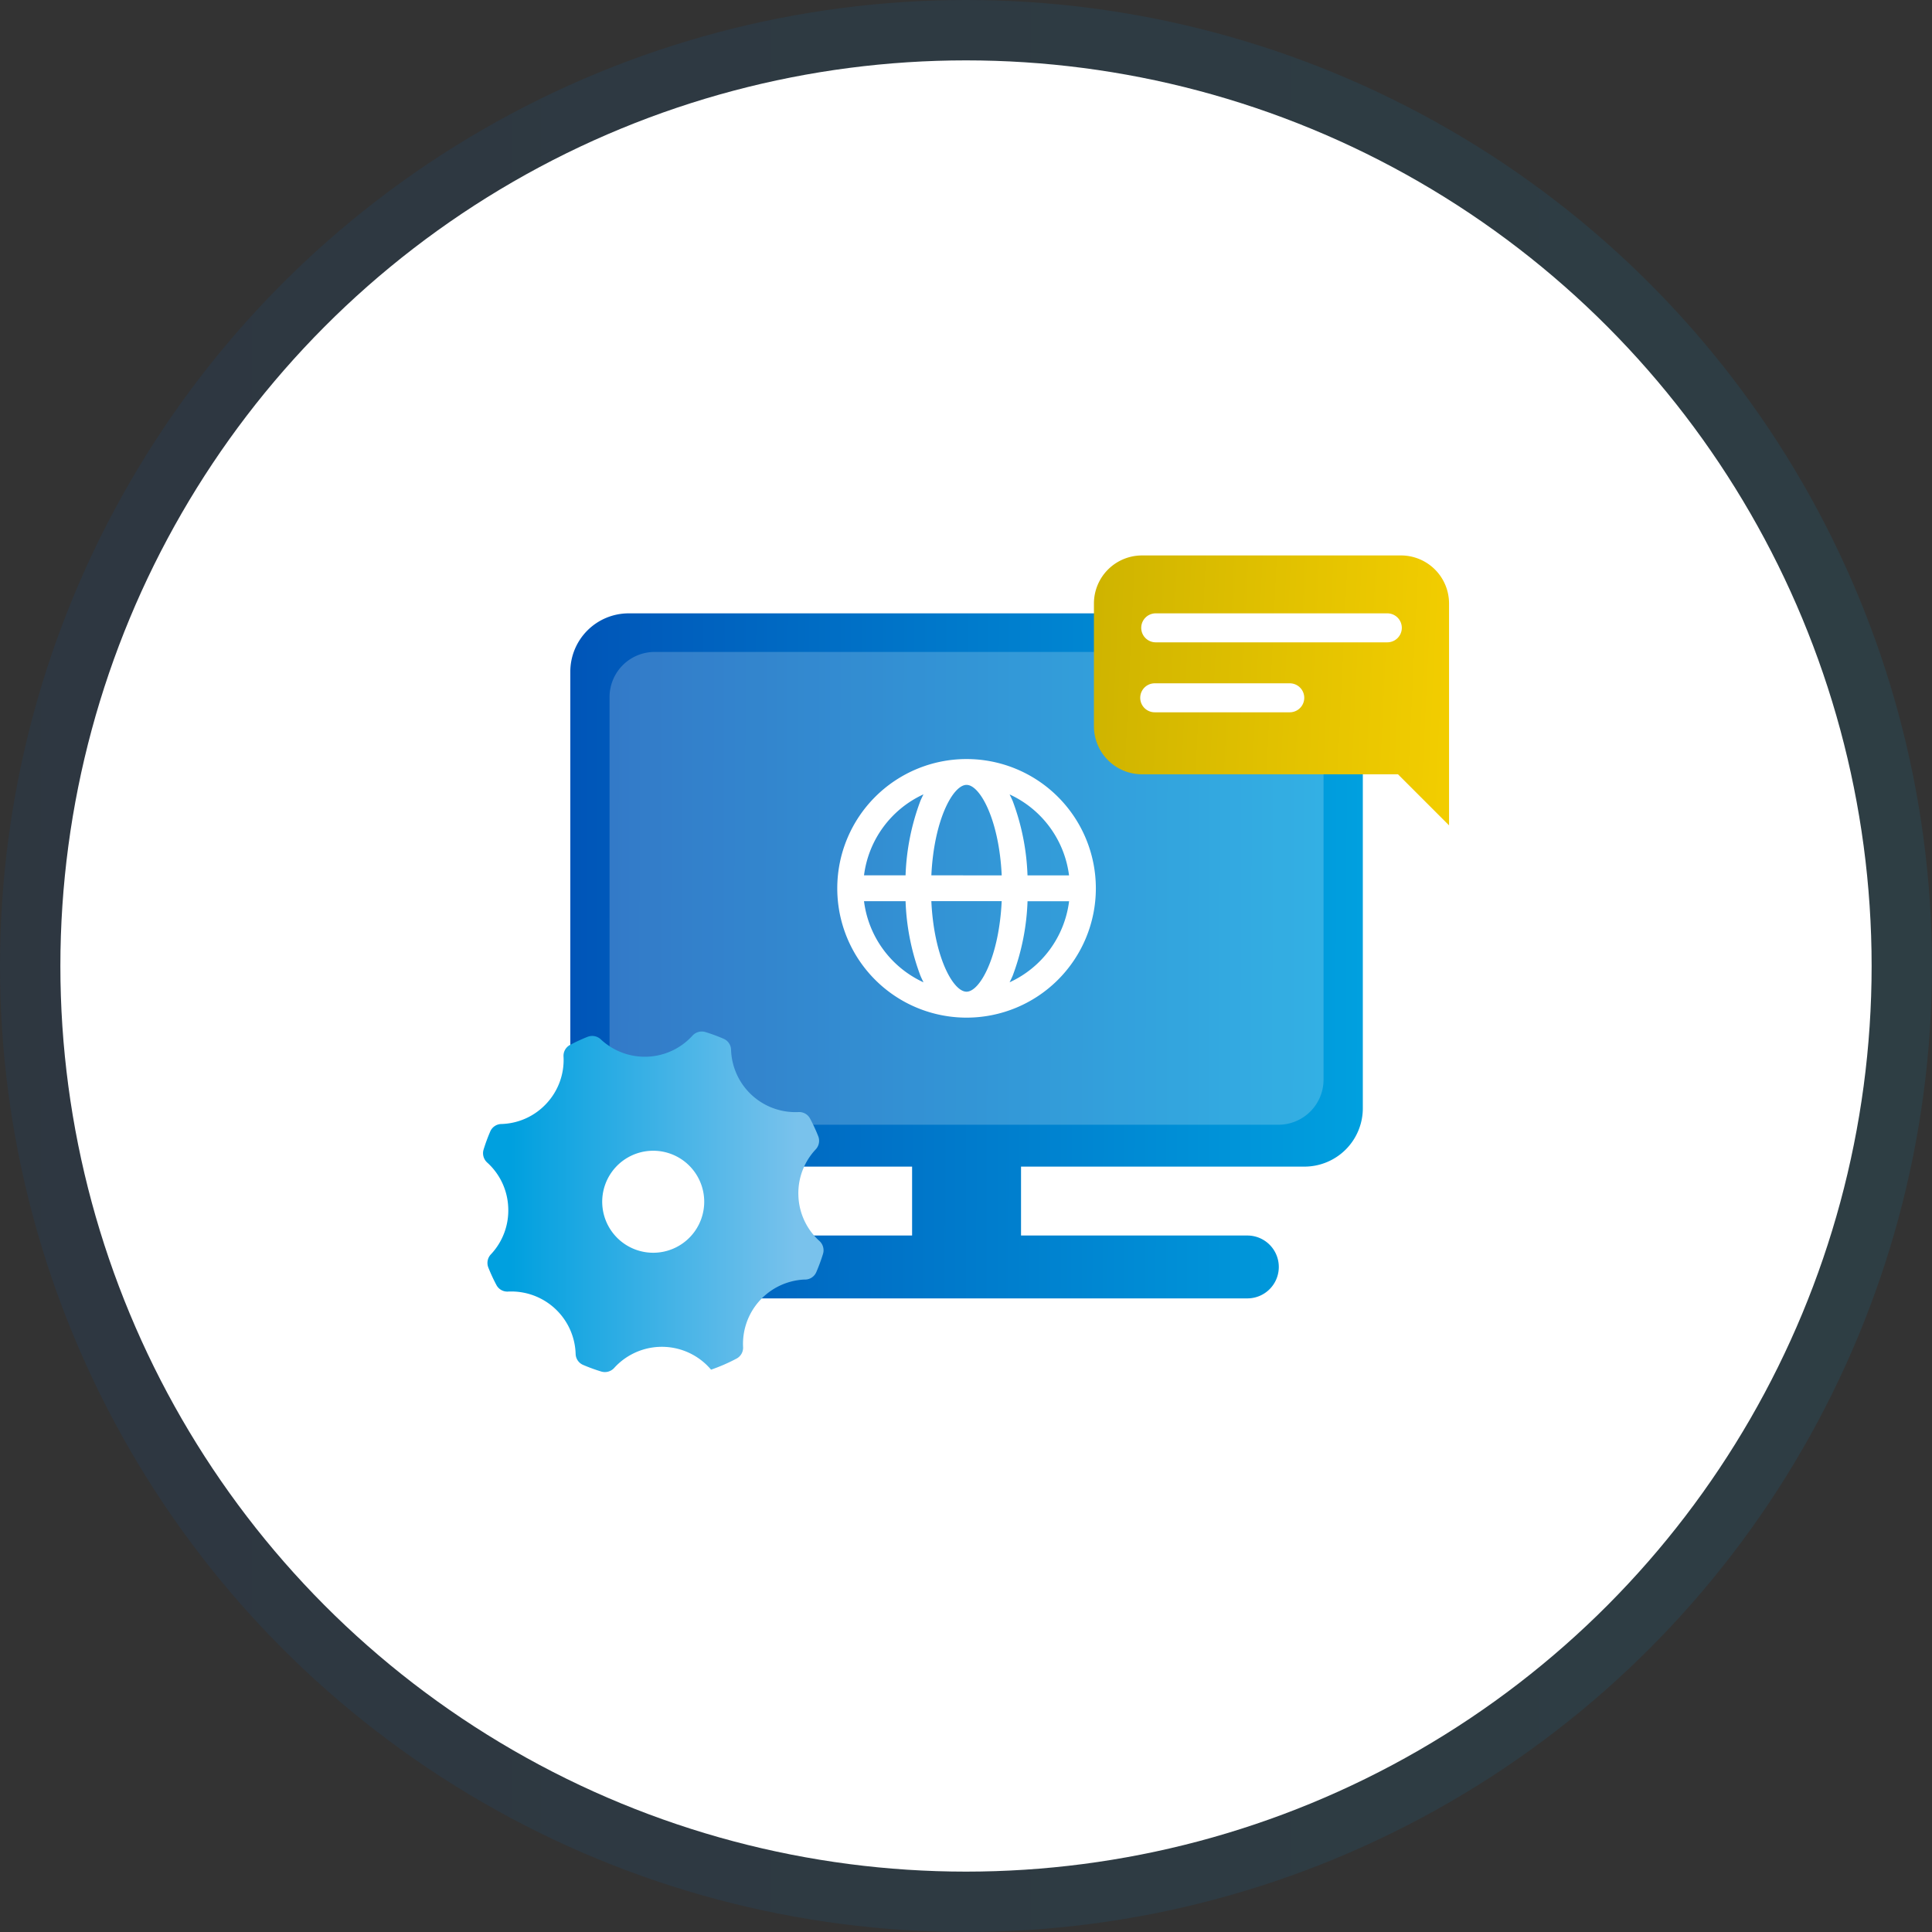 <svg id="icon" xmlns="http://www.w3.org/2000/svg" xmlns:xlink="http://www.w3.org/1999/xlink" width="160" height="160" viewBox="0 0 160 160">
  <rect x="0" y="0" width="160" height="160" fill="#333333" stroke="none"/>
  <defs>
    <linearGradient id="linear-gradient" y1="0.5" x2="1" y2="0.5" gradientUnits="objectBoundingBox">
      <stop offset="0" stop-color="#0055b8"/>
      <stop offset="1" stop-color="#00a0df"/>
    </linearGradient>
    <linearGradient id="linear-gradient-2" y1="0.429" y2="0.431" xlink:href="#linear-gradient"/>
    <linearGradient id="linear-gradient-3" x1="0.083" y1="0.5" x2="0.924" y2="0.5" gradientUnits="objectBoundingBox">
      <stop offset="0" stop-color="#00a0df"/>
      <stop offset="1" stop-color="#79c2ec"/>
    </linearGradient>
    <linearGradient id="linear-gradient-4" x1="1" y1="0.436" x2="0" y2="0.4" gradientUnits="objectBoundingBox">
      <stop offset="0" stop-color="#f2cd00"/>
      <stop offset="1" stop-color="#cfb400"/>
    </linearGradient>
  </defs>
  <circle id="楕円形_810" data-name="楕円形 810" cx="80" cy="80" r="80" opacity="0.1" fill="url(#linear-gradient)"/>
  <circle id="楕円形_811" data-name="楕円形 811" cx="75" cy="75" r="75" transform="translate(5 5)" fill="#fff"/>
  <g id="グループ_286478" data-name="グループ 286478" transform="translate(40 40)">
    <rect id="長方形_43158" data-name="長方形 43158" width="80" height="80" transform="translate(0)" fill="#fff" opacity="0"/>
    <g id="グループ_286341" data-name="グループ 286341" transform="translate(0 6)">
      <g id="グループ_286342" data-name="グループ 286342">
        <g id="グループ_286335" data-name="グループ 286335" transform="translate(0 4.795)">
          <g id="グループ_286343" data-name="グループ 286343">
            <path id="パス_112242" data-name="パス 112242" d="M69.847,6H13.883a4.835,4.835,0,0,0-4.834,4.834v36.15a4.834,4.834,0,0,0,4.834,4.834H37.354v5.708H18.664a2.6,2.6,0,0,0,0,5.206h46.4a2.6,2.6,0,0,0,.111-5.206h-18.8V51.819H69.847a4.834,4.834,0,0,0,4.834-4.834V10.834A4.835,4.835,0,0,0,69.847,6Z" transform="translate(-1.818 -6)" fill="url(#linear-gradient-2)"/>
            <path id="パス_112243" data-name="パス 112243" d="M68.51,49.154H16.854a3.737,3.737,0,0,1-3.737-3.737V13.737A3.737,3.737,0,0,1,16.854,10H68.51a3.737,3.737,0,0,1,3.737,3.737V45.417a3.737,3.737,0,0,1-3.737,3.737" transform="translate(-2.636 -6.804)" fill="#fff" opacity="0.2"/>
            <path id="パス_112244" data-name="パス 112244" d="M47.425,21.1h0A10.707,10.707,0,0,0,36.717,31.8h0A10.707,10.707,0,0,0,47.424,42.515h0a10.707,10.707,0,0,0,0-21.415m8.488,9.635h-3.44a19.382,19.382,0,0,0-1.225-6.154c-.082-.194-.17-.372-.257-.551a8.574,8.574,0,0,1,4.921,6.7m-8.489,9.637c-1.115,0-2.7-2.888-2.914-7.5h5.826c-.217,4.608-1.8,7.5-2.912,7.5m-2.913-9.637c.217-4.587,1.784-7.467,2.9-7.49h.016v0c1.113,0,2.694,2.889,2.911,7.494Zm-.654-6.707c-.088.181-.177.358-.258.554a19.376,19.376,0,0,0-1.224,6.153H38.932a8.563,8.563,0,0,1,4.925-6.707m-4.926,8.848h3.443A19.383,19.383,0,0,0,43.6,39.033c.082.2.171.376.259.557a8.565,8.565,0,0,1-4.927-6.714m12.057,6.713c.089-.181.177-.36.26-.558a19.392,19.392,0,0,0,1.225-6.155h3.442a8.562,8.562,0,0,1-4.927,6.713" transform="translate(-7.378 -9.034)" fill="#fff"/>
            <circle id="楕円形_781" data-name="楕円形 781" cx="6" cy="6" r="6" transform="translate(8 43.205)" fill="#fff"/>
            <path id="パス_112245" data-name="パス 112245" d="M26.121,62.954A5.288,5.288,0,0,1,27.555,59.1a1.039,1.039,0,0,0,.212-1.08,14.4,14.4,0,0,0-.68-1.47,1.017,1.017,0,0,0-.944-.541,5.336,5.336,0,0,1-5.6-5.169,1.018,1.018,0,0,0-.614-.9,14.454,14.454,0,0,0-1.518-.559,1.039,1.039,0,0,0-1.064.3,5.331,5.331,0,0,1-7.594.305,1.039,1.039,0,0,0-1.079-.213,14.631,14.631,0,0,0-1.461.674,1.017,1.017,0,0,0-.545.947,5.286,5.286,0,0,1-1.4,3.894A5.29,5.29,0,0,1,1.5,57a1.017,1.017,0,0,0-.9.618,14.84,14.84,0,0,0-.554,1.506,1.039,1.039,0,0,0,.3,1.064A5.292,5.292,0,0,1,2.09,63.926,5.3,5.3,0,0,1,.652,67.794a1.033,1.033,0,0,0-.213,1.085,14.534,14.534,0,0,0,.673,1.455,1.02,1.02,0,0,0,.947.542c.1-.006.194-.008.291-.008a5.331,5.331,0,0,1,5.322,5.18,1.018,1.018,0,0,0,.616.9A14.706,14.706,0,0,0,9.8,77.5a1.038,1.038,0,0,0,1.064-.3,5.331,5.331,0,0,1,7.53-.368,5.219,5.219,0,0,1,.493.511A14.535,14.535,0,0,0,21,76.424a1.017,1.017,0,0,0,.54-.944,5.331,5.331,0,0,1,5.052-5.6l.11,0a1.017,1.017,0,0,0,.9-.615,14.635,14.635,0,0,0,.559-1.518,1.038,1.038,0,0,0-.3-1.062,5.294,5.294,0,0,1-1.74-3.728m-11.854,4.7a4.224,4.224,0,1,1,4.05-4.391,4.224,4.224,0,0,1-4.05,4.391" transform="translate(0 -14.708)" fill="url(#linear-gradient-3)"/>
          </g>
        </g>
        <path id="パス_112246" data-name="パス 112246" d="M67.3,0a3.98,3.98,0,0,0-3.98,3.981V14.143a3.979,3.979,0,0,0,3.98,3.98H88.5l4.229,4.229V3.981A3.98,3.98,0,0,0,88.744,0Z" transform="translate(-12.725)" fill="url(#linear-gradient-4)"/>
        <path id="パス_112247" data-name="パス 112247" d="M88.6,8.4H69.42a1.2,1.2,0,0,1,0-2.4H88.6a1.2,1.2,0,1,1,0,2.4" transform="translate(-13.708 -1.205)" fill="#fff"/>
        <path id="パス_112248" data-name="パス 112248" d="M80.5,14.4H69.316a1.2,1.2,0,0,1,0-2.4H80.5a1.2,1.2,0,0,1,0,2.4" transform="translate(-13.687 -1.411)" fill="#fff"/>
      </g>
    </g>
  </g>
</svg>
